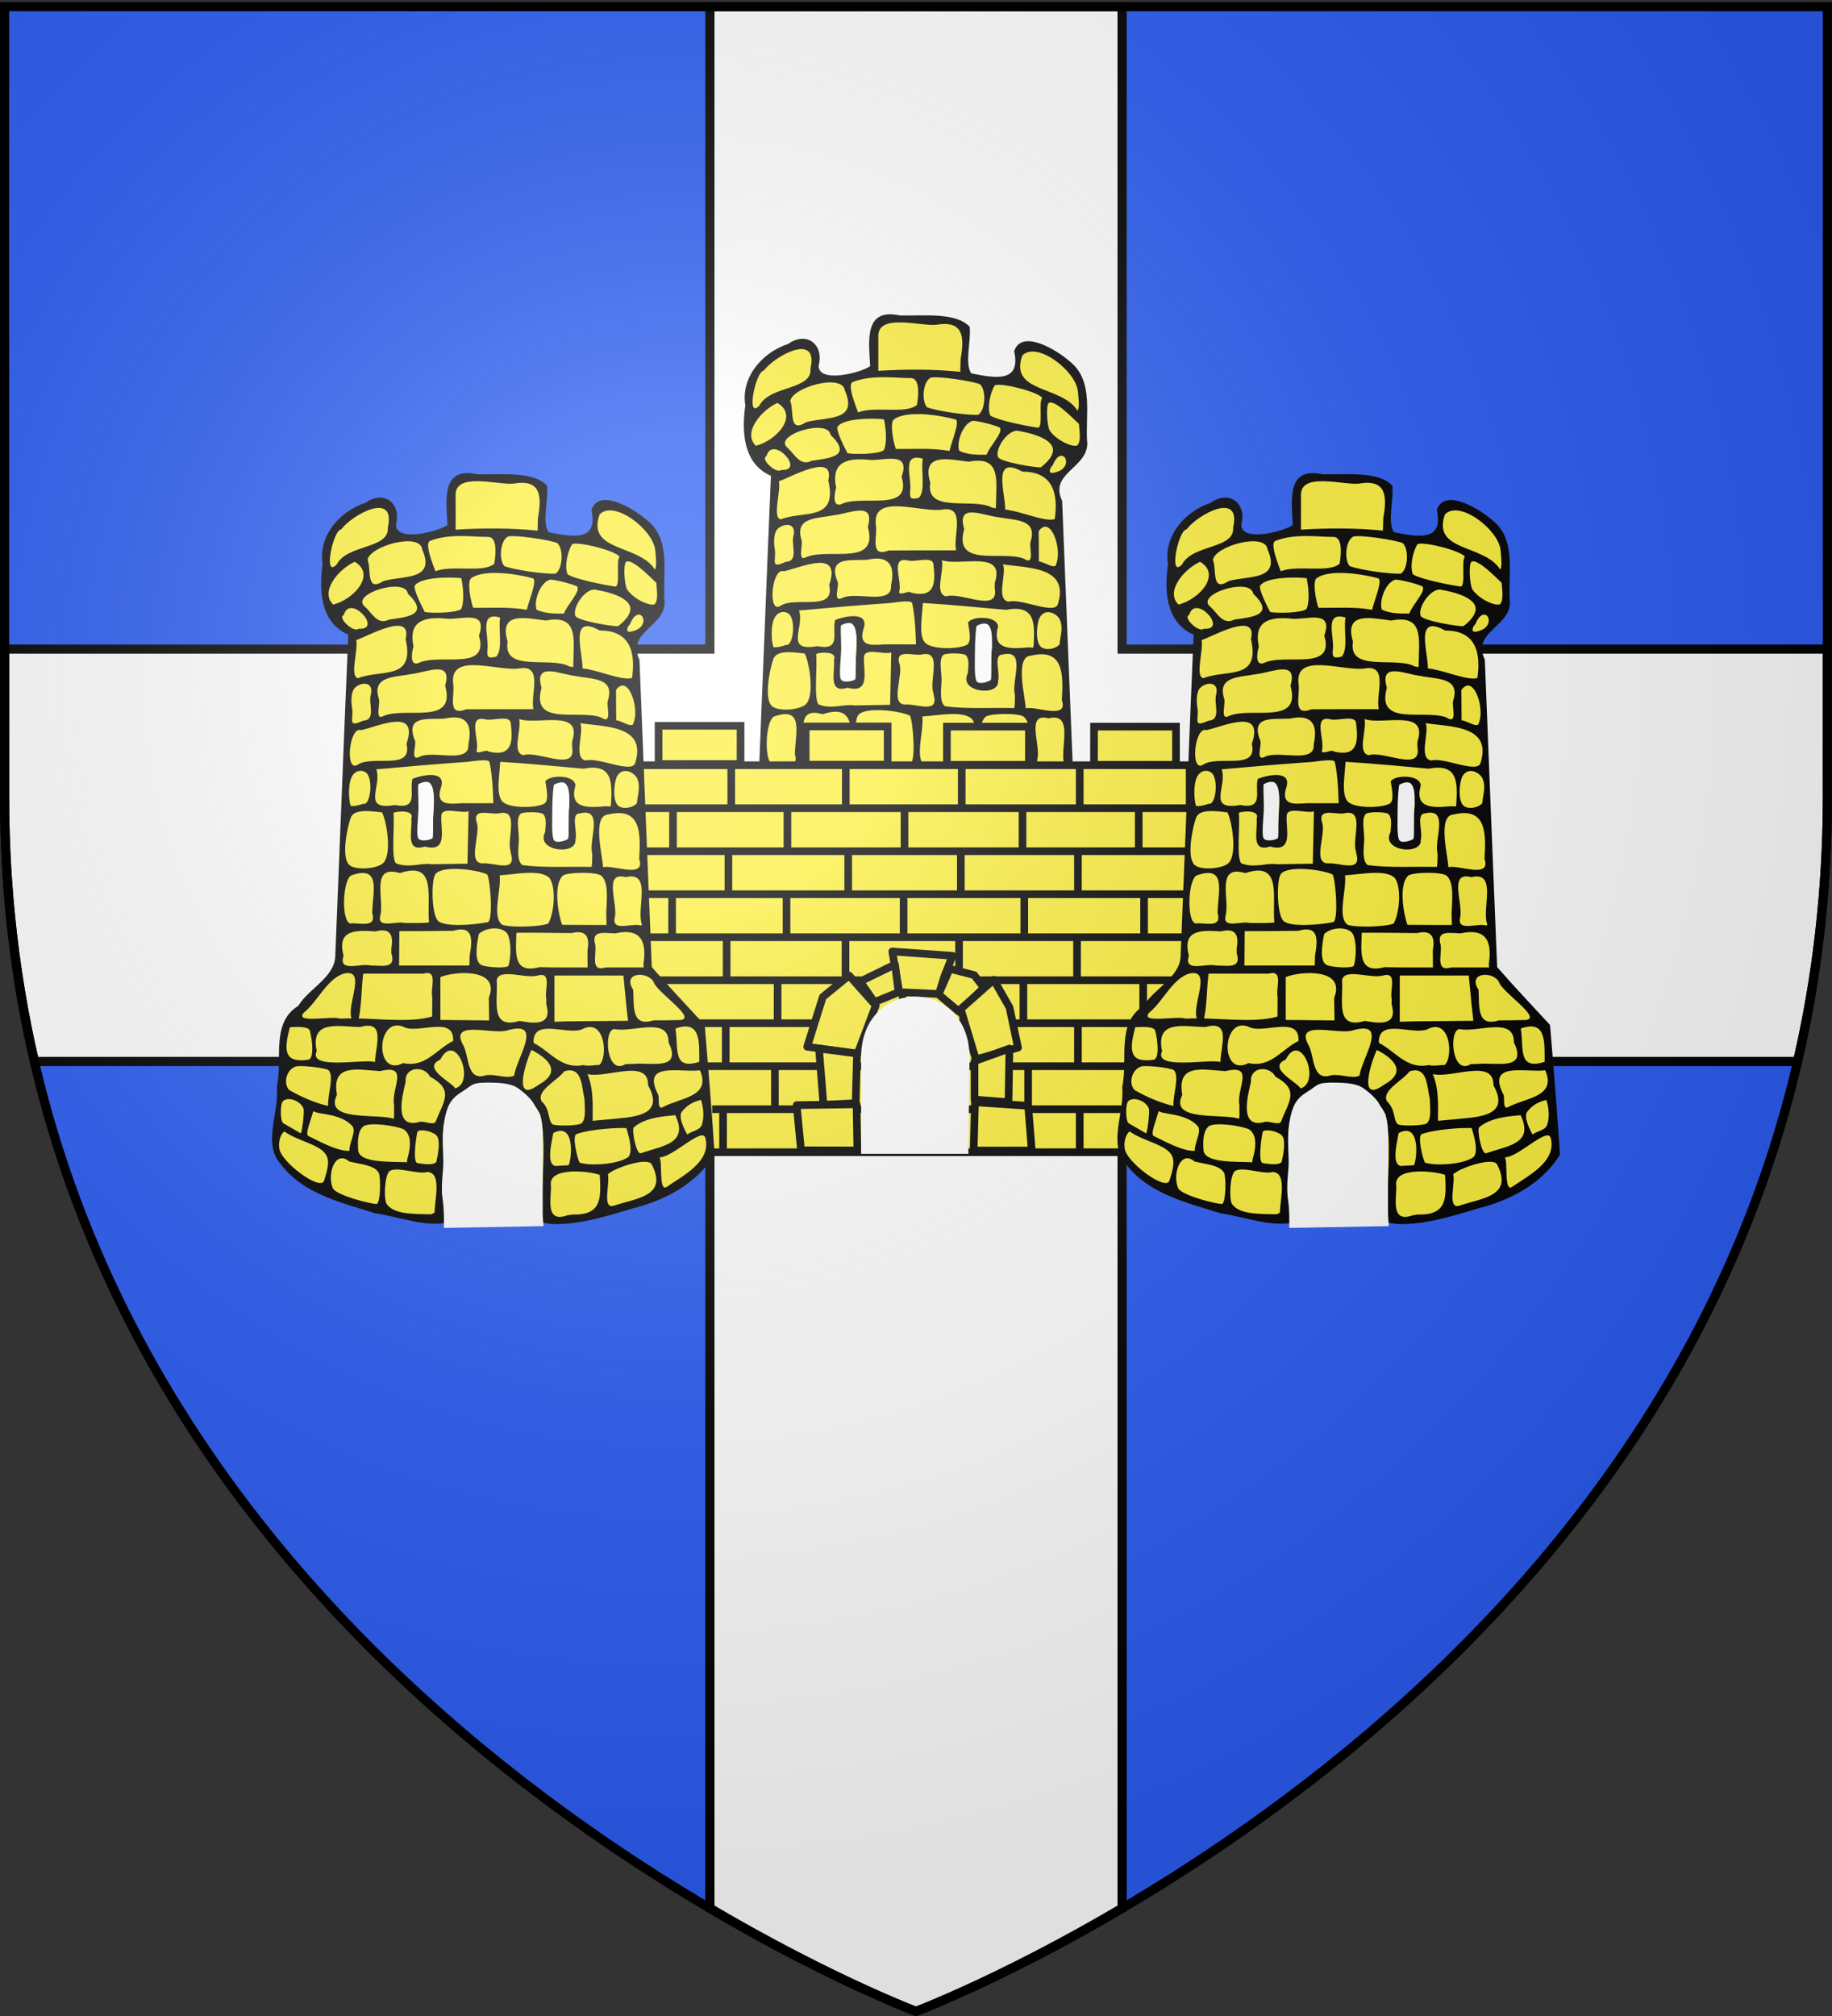 <svg xmlns="http://www.w3.org/2000/svg" xmlns:xlink="http://www.w3.org/1999/xlink" width="600" height="660" version="1.0"><rect width="100%" height="100%" fill="#333333" stroke="none"/><defs><linearGradient id="b"><stop offset="0" style="stop-color:white;stop-opacity:.314"/><stop offset=".19" style="stop-color:white;stop-opacity:.251"/><stop offset=".6" style="stop-color:#6b6b6b;stop-opacity:.125"/><stop offset="1" style="stop-color:black;stop-opacity:.125"/></linearGradient><linearGradient id="a"><stop offset="0" style="stop-color:#fd0000;stop-opacity:1"/><stop offset=".5" style="stop-color:#e77275;stop-opacity:.659"/><stop offset="1" style="stop-color:black;stop-opacity:.323"/></linearGradient><radialGradient xlink:href="#b" id="d" cx="221.445" cy="226.331" r="300" fx="221.445" fy="226.331" gradientTransform="matrix(1.353 0 0 1.349 -77.63 -85.747)" gradientUnits="userSpaceOnUse"/></defs><g style="display:inline"><g style="display:inline;fill:#2b5df2;fill-opacity:1"><path d="M300 658.5s298.5-112.32 298.5-397.772V2.176H1.5v258.552C1.5 546.18 300 658.5 300 658.5z" style="fill:#2b5df2;fill-opacity:1;fill-rule:evenodd;stroke:none;stroke-width:1px;stroke-linecap:butt;stroke-linejoin:miter;stroke-opacity:1"/></g><path d="M232.5 2.188V212.5H1.5v48.219c0 30.936 3.53 59.834 9.781 86.781H232.5v277.25c39.183 23.083 67.5 33.75 67.5 33.75s28.317-10.669 67.5-33.75V347.5h221.219c6.252-26.946 9.781-55.845 9.781-86.781V212.5h-231V2.187h-135z" style="fill:#fff;fill-opacity:1;fill-rule:evenodd;stroke:#000;stroke-width:3;stroke-linecap:butt;stroke-linejoin:miter;stroke-miterlimit:4;stroke-dasharray:none;stroke-opacity:1;display:inline"/></g><g style="display:inline"><use xlink:href="#c" width="600" height="660" transform="translate(138.43 -52)"/><g style="fill:#fcef3c"><g style="fill:#fcef3c;fill-opacity:1"><path d="M518.563 817.11v45.674h-31.344v402.374h598.625v-405.15h-26.657V817.11H971.97v42.683h-68.532V817.11h-85.343v42.436h-61.5V817.11H670.78v43.361h-67.343V817.11h-84.875z" style="fill:#fcef3c;fill-opacity:1;stroke:none;stroke-width:8;stroke-miterlimit:4;stroke-dasharray:none;stroke-opacity:1" transform="matrix(.313 0 0 .313 53.837 -18.458)"/><g style="fill:#fcef3c;fill-opacity:1"><path d="M490.61 859.353h592.353M491.61 904.328h590.353M494 949.304h584.353M500 994.279h576.353M500 1039.254h574.353M512.137 1084.23h546.352M556.182 1129.205h462.352M559.237 1174.18h456.352M593.155 859.126v43.936M713.007 859.593v43.936M532.2 904.464V948.4M834.311 859.593v43.936M957.775 857.724v43.936M1072.82 858.658v43.936M651.922 906.334v43.936M774.45 904.464V948.4M897.914 903.53v43.935M1019.507 904.464V948.4M590.19 946.53v43.937M715.524 948.4v43.936M833.376 950.27v43.936M955.904 948.4v43.936M1025.119 997.945v43.936M1073.756 949.335v43.936M531.264 993.271v43.936M650.987 994.206v43.936M773.515 994.206v43.936M899.784 995.14v43.937M954.969 1040.947v43.936M831.505 1040.947v43.936M712.718 1036.273v43.936M588.32 1040.947v43.936M641.633 1084.883v43.936M772.58 1083.948v43.936M898.85 1083.948v43.936M1024.183 1082.078v43.937M711.686 1127.748v43.936M587.384 1126.95v43.935M836.182 1127.884v43.936M955.904 1130.688v43.937M638.827 1174.625v43.936M903.784 1175.56v43.936M957.775 1218.56v43.937M584.578 1219.496v43.936M972.73 818.984h85.782v39.928H972.73v-39.928zM818.814 818.983h85.782v39.929h-85.782v-39.929zM671.024 818.804h85.782v39.929h-85.782v-39.929zM517.108 818.128h85.782v39.929h-85.782v-39.929z" style="fill:#fcef3c;fill-opacity:1;fill-rule:evenodd;stroke:#000;stroke-width:7.998;stroke-linecap:butt;stroke-linejoin:miter;stroke-miterlimit:4;stroke-opacity:1" transform="matrix(.313 0 0 .313 53.837 -18.458)"/><path d="M573.22 1219.155h429.1" style="fill:#fcef3c;fill-opacity:1;fill-rule:evenodd;stroke:#000;stroke-width:8;stroke-linecap:butt;stroke-linejoin:miter;stroke-miterlimit:4;stroke-dasharray:none;stroke-opacity:1" transform="matrix(.313 0 0 .313 53.837 -18.458)"/><path d="M564.866 1264.13h447.093M772.58 1175.897v43.937M711.686 1219.697v43.937M836.182 1219.833v43.937" style="fill:#fcef3c;fill-opacity:1;fill-rule:evenodd;stroke:#000;stroke-width:7.998;stroke-linecap:butt;stroke-linejoin:miter;stroke-miterlimit:4;stroke-opacity:1" transform="matrix(.313 0 0 .313 53.837 -18.458)"/></g></g><g style="fill:#fcef3c;fill-opacity:1;stroke:#000;stroke-width:8;stroke-miterlimit:4;stroke-dasharray:none;stroke-opacity:1"><path d="m742.165 1113.102-19.073 50.614-52.673-7.45 16.34-52.03 27.478-22.488 27.928 31.354z" style="fill:#fcef3c;fill-opacity:1;stroke:#000;stroke-width:8;stroke-linecap:butt;stroke-linejoin:round;stroke-miterlimit:4;stroke-dasharray:none;stroke-dashoffset:.1;stroke-opacity:1" transform="matrix(.313 0 0 .313 54.522 -19.233)"/><path d="m722.54 1163.35-1.403 51.911-33.672 1.87-4.677-58.925 39.752 5.145zM901.655 1218.067l3.741 46.766H844.6l1.403-50.507 55.652 3.741zM813.929 1082.664l-5.661 18.457-41.512-1.944-7.309-42.544 63.04 4.536-8.558 21.495z" style="fill:#fcef3c;fill-opacity:1;stroke:#000;stroke-width:8;stroke-linecap:butt;stroke-linejoin:round;stroke-miterlimit:4;stroke-dasharray:none;stroke-dashoffset:.1;stroke-opacity:1" transform="matrix(.313 0 0 .313 54.522 -19.233)"/><path d="m766.032 1099.28-25.253 10.29-14.966-21.513 36.478-17.772 3.741 28.996zM829.635 1119.858l-21.73-18.257 11.684-26.907 25.618 6.662 9.982 13.22-25.554 25.282z" style="fill:#fcef3c;fill-opacity:1;stroke:#000;stroke-width:8;stroke-linecap:butt;stroke-linejoin:round;stroke-miterlimit:4;stroke-dasharray:none;stroke-dashoffset:.1;stroke-opacity:1" transform="matrix(.313 0 0 .313 54.522 -19.233)"/><path d="m890.979 1157.204-44.085 12.278-15.822-52.69 34.54-30.59 16.522 28.992 8.845 42.01z" style="fill:#fcef3c;fill-opacity:1;stroke:#000;stroke-width:8;stroke-linecap:butt;stroke-linejoin:round;stroke-miterlimit:4;stroke-dasharray:none;stroke-dashoffset:.1;stroke-opacity:1" transform="matrix(.313 0 0 .313 54.522 -19.233)"/><path d="m881.077 1214.326-35.542-2.806v-40.22l36.478-13.094-.936 56.12zM722.89 1264.74l-58.925-.116-4.56-47.234 62.667-.935.818 48.286z" style="fill:#fcef3c;fill-opacity:1;stroke:#000;stroke-width:8;stroke-linecap:butt;stroke-linejoin:round;stroke-miterlimit:4;stroke-dasharray:none;stroke-dashoffset:.1;stroke-opacity:1" transform="matrix(.313 0 0 .313 54.522 -19.233)"/></g></g><g style="fill:#fff;fill-opacity:1;stroke:none;stroke-width:6.905;stroke-miterlimit:4;stroke-dasharray:none;stroke-opacity:1"><path d="M723.008 1161.998c.285-87.453 120.511-86.924 120.783 0l-1.32 103.87H723.008v-103.87z" style="fill:#fff;fill-opacity:1;stroke:none;stroke-width:6.905;stroke-linecap:butt;stroke-linejoin:round;stroke-miterlimit:4;stroke-dasharray:none;stroke-dashoffset:.1;stroke-opacity:1" transform="matrix(.294 0 0 .304 69.458 -7.081)"/></g><g id="c"><path d="M152.897 155.525c-3.114-.238-5.494 2.415-5.754 5.343-.635 3.743-.106 7.55.05 11.312-3.662 2.357-8.177 3.23-12.504 3.39-2.35.107-5.623-.858-5.636-3.693.92-2.936.205-7.072-3.126-8.127-3.06-1.018-5.49 1.46-8.243 2.302-6.787 2.993-12.376 10.002-11.508 17.742.039 3.574-.737 7.24-.176 10.86.434 5.42 3.444 10.807 8.704 12.75-1.566 35.579-2.776 71.179-4.376 106.754-1.117 6.038-7.024 9.161-10.696 13.519-.937 1.428-2.032 2.57-3.448 3.526-4.44 4.111-4.162 10.754-4.217 16.342.122 3.072-.36 6.117-.619 9.133.487 7.142-3.342 14.413-.654 21.362 3.975 7.272 11.608 11.624 19.176 14.339 5.732 1.934 11.48 4.052 17.476 5.02 6.998 1.517 14.415 3.93 21.536 1.691 10.676.257 21.468-.804 32.04 1.016 10.754.224 20.963-3.686 31.142-6.578 8.453-2.854 16.529-7.972 21.34-15.673-.905-14.023-2.059-28.028-3.223-42.032-5.795-6.305-11.703-12.511-17.328-18.97-1.384-33.57-2.698-67.145-4.044-100.717-1.63-2.965-.973-6.774 1.455-9.104 2.665-3.011 7.005-5.605 6.74-10.198-.66-7.507 1.525-15.74-2.432-22.613-2.765-4.1-7.225-6.759-11.634-8.8-2.473-1.028-6.282-2.054-8.058.546-1.085 1.366.191 3.172-.176 4.786.042 2.984-2.678 5.209-5.539 5.197-3.342.25-6.617-.558-9.885-1.143-2.312-3.708-.829-8.375-.742-12.464-.014-1.442.597-3.392-1.163-4.044-5.294-3.092-11.733-2.312-17.62-2.392-2.352.258-4.553-.33-6.858-.382z" style="fill:#fcef3c;fill-opacity:1;stroke:none;stroke-width:7;stroke-miterlimit:4;stroke-dasharray:none;stroke-opacity:1"/><path d="m176.169 169.695-.095 4.025c-8.913-.891-17.908-.873-26.846-.317v-10.932c-.591-8.159 13.712-3.608 18.947-4.139 9.155-1.588 9.247 4.208 7.994 11.363zm-65.857 15.035c-4.54 4.938-1.34-11.15 1.455-11.449 3.658-4.858 18-12.655 15.242-.582.561 7.107-13.2 5.41-16.697 12.03zm104.256-4.835c.178 1.618.658 5.924-.103 6.537-5.267-8.356-22.399-5.692-18.099-17.995 4.572-4.908 17.268 4.697 18.202 11.458zm-71.967 7.114c-2.028-5.268-3.233-9.358-1.695-9.957 6.474-2.522 14.141-1.23 18.962-1.276 2.675-.025 2.757 4.5 2.007 8.801-3.827 3.129-13.577.254-19.274 2.432zm39.979-9.179c2.105 2.127 1.665 8.515-.636 9.971-3.496.2-13.321-1.158-16.803-2.488-1.828-2.3-1.257-8.332 1.164-9.625 1.816-.734 14.155 1.101 16.275 2.142zm-57.03 12.409c-5.811 3.755-3.852-3.768-5.16-6.956.617-4.494 17.318-9.224 17.906-3.34 4.506 10.232-6.376 8.414-12.746 10.296zm77.365-7.945c-1.256 1.103.323 9.26-1.316 9.744-3.088-.417-13.394-2.401-15.737-4.042-1.042-2.739.048-7.53 1.523-9.86 2.318-.92 14.492 2.271 15.53 4.158zm-93.775 15.65c-4.438-4.218 1.648-11.57 7.033-14.024 6.89 3.988.168 12.091-7.033 14.025zm105.804-7.15c.076 2.013.825 5.502-.532 7.035-1.785.702-7.108-1.87-9.084-4.936-.768-1.404-1.26-7.667-.344-8.912 1.748-1.321 7.19 4.175 9.96 6.813zm-40.507-1.495c1.714.455-1.187 7.165-1.909 10.34-5.795-1.041-11.696-.572-17.55-.658-.935-2.433-2.02-8.721-.629-9.7 4.457-3.135 15.247-1.269 20.088.018zm-23.44 10.106c-1.598 1.275-9.424 1.426-11.866.965-.974-1.912-3.627-7.018-3.324-8.542 1.832-3.11 12.638-2.923 15.28-2.541.965 4.651.753 8.652-.09 10.118zm33.708 1.454c-2.861.081-6.433.017-8.977-1.276-.98-2.655 1.095-8.813 4.344-9.797 1.094-.194 7.953 1.502 9.028 2.29.904 1.806-3.338 5.84-4.395 8.783zm-57.28 1.978c-3.738 1.938-5.546-2.055-7.836-4.162-5.297-4.129 13.225-9.831 13.984-4.325 7.211 6.953.055 7.626-6.147 8.487zm75.037 2.15c-1.507.192-13.204-1.707-14.04-3.345-1.067-3.083 3.77-9.583 6.91-8.51 3.944.636 9.44 2.191 10.819 4.962.91 1.827-.343 4.347-3.689 6.892zm-85.028.847c-1.483 1.465-7.062-3.57-4.83-4.523 2.062-7.132 12.943 5.099 4.83 4.523zm89.55.874c-2.41.678-1.584-1.543-.664-2.336 3.053-7.632 7.82.756.664 2.336zm-44.467 8.272c-2.816.685-3.062.095-2.847-2.394.542-4.315-2.977-12.497 4.13-10.422-.668 4.012 1.002 10.449-1.283 12.816zm-25.547 2.133c-3.391.998-1.624-5.29-1.544-5.438-1.631-7.735 2.61-9.79 10.095-9.197 4.661.87 14.534-3.472 11.34 5.608 3.534 12.02-12.993 5.566-19.891 9.027zm50.805.016-.043 1.27-1.307-.22c-5.914-3.377-21.902 2.092-20.165-8.093-3.052-10.072 6.053-7.706 12.555-6.927 10.772-2.103 9.018 6.216 8.96 13.97zm-70.46 4.894c-2.944-.363.106-9.366-.658-12.463 3.9-1.278 18.453-9.688 16.182-.295 3.187 13.692-8.143 9.757-15.524 12.758zm89.684-.05c-3.353.966-11.207-2.685-16.219-3.138.118-5.336-4.496-18.094 5.647-12.405 9.924-.069 11.808 7.077 10.572 15.544zm-43.994 10.199c-3.441 0-6.883.01-10.325.044-6.429 2.447-3.676-4.499-4.232-8.127-1.543-11.097 15.138-3.921 22.122-5.323 7.34-.887 3.05 8.71 4.133 13.406h-11.698zm-37.298 2.189c-3.17 1.824-1.008-4.157-1.641-5.625-2.315-7.46 5.04-6.965 10.579-8.04 5.33-.632 13.621-4.75 11.145 3.817 3.682 13.122-12.677 6.788-20.083 9.848zm73.377-5.003c-.617 1.665 1.7 8.164-2.266 5.5-7.428-2.679-23.057 3.112-19.458-9.676-2.539-8.657 5.807-4.488 11.145-3.861 5.524 1.087 12.98.503 10.579 8.037zm-80.176 6.582c-5.08 2.361-3.168-.21-3.545-3.859-.438-2.198-.428-5.459.749-6.763 1.923-2.132 6.598-2.43 5.272 2.348-.683 2.864 1.821 8.093-2.476 8.274zm88.618.569c-.14 2.31-4.087-.669-5.707-.69l-.07-9.912c3.976-5.501 7.708 5.915 5.777 10.602zm-47.67 9.494c-.261-.906-4.317 1.453-3.735-.467.895-3.359-3.012-11.332 2.605-10.082 2.624.771 8.64-1.76 8.571 1.632.838 6.353.025 10.803-7.441 8.917zm-22.506 1.801c-3.282 1.57-.62-4.477-1.563-5.579-3.053-8.05 4.217-6.656 9.743-6.952 6.89-1.562 9.383 1.463 7.86 8.377.566 6.685-11.663 1.79-16.04 4.154zm50.012-4.953v1.733c1.57 8.374-11.154 1.05-15.913 2.654-3.941-.778-.628-8.19-1.4-11.822 6.122 2.078 20.97-3.576 17.313 7.435zm-70.251 7.53c-4.205 2.629-2.768-12.763 1.168-11.329 6.512-1.59 18.865-7.277 14.851 4.487 2.089 8.94-11.106 3.493-16.02 6.841zm90.98-.822c-.678 4.058-12.067-1.798-16.21-.58-4.324-.696-.446-9.56-1.862-12.216 8.167 1.218 21.718.716 18.072 12.796zm-78.773 13.996c-11.055 1.906-4.146-6.084-6.058-11.691 9.643-.878 20.005-1.76 29.667-2.421 3.47-.461 7.135-.966 7.37.015.687 2.847 1.17 8.105 1.271 13.502h-10.283c-4.148.272-8.574.806-6.976-4.812 2.29-6.254-6.038-4.425-9.206-3.182-1.18 3.941 2.236 10.153-5.785 8.589zm70.756-.009-.123.485-1.592-.082c-6.335.588-11.977.657-9.903-6.818-.217-3.616-8.594-3.504-9.846-1.3.444 2.765 1.259 6.519-.498 7.352-3.105 1.473-11.575 1.437-13.584-.789-2.152-2.384-.94-8.575-.701-12.98 9.087.535 18.152 1.432 27.219 2.242 9.447-1.774 9.535 4.05 9.028 11.89zm-81.18-.408c-1.003.484-3.682 1.025-4.063.63-.618-1.792-1.028-7.545.729-10.027.923-1.305 2.764-1.95 4.335-.771 2.42 1.816 1.511 10.956-1.001 10.168zm89.664-8.545c1.403 2.98.245 5.388.048 8.374-1.564 1.652-4.735 2.06-6.166.778-1.793-1.607-1.435-7.349-.356-9.593 1.643-2.864 4.975-1.807 6.474.44zm-66.953 19.368c-1.413.17-2.838.205-4.258.292.226-5.682-.333-12.1.374-17.33 1.334-.201 2.924-.28 3.472.504 2.04 2.917.07 12.782.412 16.534zm44.194-7.71v7.445c-6.33 5.184-4.413-9.496-4.281-14.15 1.313-6.67 6.812 2.403 4.281 6.706zm-18.516 12.612.009.418c2.036 6.65-5.434 3.046-9.224 3.372-5.276-.004-.394-9.995-2.004-13.556-1.242-4.8 4.695-2.23 7.52-2.855 6.77-1.453 2.12 8.777 3.7 12.62zm-25.897 4.082c-3.418-.578-7.532 1.444-11.775-.355-1.55-2.086-.315-12.124-.736-16.388-.143-.502 7.166-1.443 5.818 1.823.483 3.636-2.168 11.224 4.447 9.115 7.628 2.097 5.155-5.543 5.392-9.81-.09-3.572 6.23-.873 8.932-1.713-.122 5.711-.243 11.422-.363 17.134l-11.715.194zm52.598-3.379c-.09 1.411.04 2.857-.236 4.25-7.343-.175-15.683.35-22.673-.587-1.638-1.256-1.402-4.394-1.188-7.512.33-3.006-1.153-7.785.665-9.333 1.004-.63 6.237-.668 7.32.106 1.151 1.082.918 3.518.646 5.993-3.146 6.215 10.4 7.687 9.938 2.449.787-2.546-1.682-8.586 1.43-8.635 8.074-1.956 2.752 8.802 4.098 13.269zm-68.96 3.364c-2.857 1.741-8.986 1.864-10.7.176-2.583-2.54-.681-11.94.526-15.337 1.017-2.861 5.679-2.38 10.263-1.806 1.442 2.485 3.611 14.712-.089 16.967zm84.31-1.723c2.28 6.669-8.792 1.736-11.836 2.727.004-3.165-3.818-17.136 1.781-17.292 10.764-2.545 10.557 6.345 10.055 14.565zm-68.828 20.783c-2.651.353-5.341.119-8.006.199-2.708-.795-9.194 2.097-7.93-2.57 1.321-5.368-3.368-16.717 6.435-13.783 12.242-4.15 8.693 8.118 9.5 16.154zm-18.569-4.138-.01.496-.012.571c1.485 5.122-4.083 3.039-7.233 3.426-3.017-.894-2.428-14.604.455-15.786 9.447-3.29 7.13 4.776 6.8 11.293zm37.62-11.574c1.008 1.51 2.05 15.022.21 15.628-4.319.869-14.392 1.738-16.39-.52-2.104-2.376-2.176-13.499-.727-15.276 2.31-2.833 13.446-1.457 16.907.168zm38.995 12.824.093 3.712c-4.845-.012-9.69.03-14.534-.04-1.055-2.573-3.184-13.031.293-16.147 1.596-1.09 10.68-1.27 12.485.033 2.535 2.209 1.83 7.633 1.663 12.442zm11.632 3.36-.004.508h-.439c-2.716-.85-9.1 2.048-8.48-2.21 1.424-4.386-4.02-15.67 3.7-13.584 8.712-2.157 3.423 10.368 5.223 15.286zm-30.63-.111c-2.502 1.08-12.22 1.404-15.046.412-3.524-2.489-.316-11.282-.852-16.203 4.98-.248 13.278-2.126 16.296.887 2.333 3.145 1.476 11.862-.399 14.904zm-25.732 10.504-.096 3.243h-23.018l.086-11.252c5.867.01 11.735-.018 17.602-.118 6.512-1.898 6.43 2.637 5.426 8.127zm-25.658-2.372.013 1.618c1.683 5.24-3.215 3.95-6.766 3.997-3.17-.884-10.779 2.437-8.885-3.217-2.293-8.571 4-8.392 10.456-7.953 4.759-1.238 6.002 1.107 5.182 5.555zm38.328-4.104c.955 2.884.813 6.623.1 9.676-.267 1.146-7.643.647-9.063-.187-2.106-1.237-1.56-5.975-.698-10.116 2.877-2.59 8.646-2.44 9.661.627zm44.24 9.211.043.564.044.57h-12.45c-5.154 1.588-2.999-4.077-3.371-7.233-1.615-5.164 2.986-3.99 6.503-3.923 8.05-1.796 10.458 2.243 9.231 10.022zm-18.333-4.468.043 5.602c-5.296-.018-10.593.052-15.888-.086-8.732 2.366-7.59-5.07-7.42-11.277 6.027-.036 12.055.067 18.083.112 4.75-1.134 6.007 1.218 5.182 5.65zm-50.83 15.213c-.003 2.153.013 4.306-.04 6.458-8.247 2.423-20.33.117-30.048.707-2.86-1.07-14.925 1.73-12.048-1.896 4.603-3.722 7.602-11.04 13.068-12.84 9.27-2.265-2.091 15.042 4.56 16.195 1.484-4.638 1.207-11.362 1.91-16.204h19.744c4.889-1.41 2.167 4.79 2.855 7.58zm81.302 7.6c-2.943.09-5.889.104-8.833.118-7.345 2.314-6.341-4.593-6.664-10.016-3.794-5.812 4.877-6.213 6.721-2.48 1.063 3.336 14.237 11.778 8.776 12.377zm-62.78-7.248.113 7.384c-5.325-.062-10.651-.112-15.977-.16v-14.014c4.089-1.832 19.872-3.319 15.863 6.79zm34.83 7.6c-4.447.075-8.898.024-13.341.219V319.38h22.596c.505 4.936.912 9.884 1.506 14.81l-10.762.097zm-15.998-7.327v1.87c1.944 6.77-3.36 6.411-8.782 5.396-9.971 2.987-6.933-7.003-7.477-13.339.77-4.096 9.448-.372 13.403-1.507 4.89-1.41 2.168 4.79 2.856 7.58zm-83.989 9.325c3.969-.22 6.241-.014 6.564 1.21.832 3.148 1.45 9.175-.582 9.457-3.335.462-5.301-.033-6.206-1.177-1.652-2.089-.609-6.137.224-9.49zm134.095 11.34c-8.908 2.863-6.763-4.457-7.809-10.892 8.483-3.04 7.734 4.66 7.81 10.892zm-106.213.083c-3.28-1.182-22.05 2.778-19.085-3.595-2.256-10.558 7.453-7.937 14.238-7.89 8.44-2.392 5.035 5.976 4.847 11.485zm9.238.335c-9.698 4.988-8.759-16.396.616-11.629 5.037 1.85 16.144-3.925 15.744 4.378-5.578 2.756-9.049 8.837-16.36 7.25zm75.41.26-1.352.036-1.268.037c-6.286 3.908-7.296-11.391-3.634-11.468 5.96 1.24 17.846-4.275 17.747 4.343 4.592 9.415-5.832 6.496-11.494 7.051zm-11.221.361c-1.703-.04-3.478.501-5.15.01-7.278 1.504-10.806-4.44-16.357-7.257-.302-8.24 10.645-2.566 15.744-4.378 7.875-4.238 8.66 9.493 5.763 11.625zm-27.865 3.498c-2.496 1.156-6.349-.718-9.347-.107-6.084 1.913-5.359-5.748-7.157-9.557-5.238-9.003 9.493-3.571 14.357-5.18 11.954-3.425 3.005 8.898 2.147 14.844zm-19.294 4.165c-1.103-2.083-11.13-6.683-4.876-9.426 5.002-9.773 11.693 7.405 4.876 9.426zm27.32-1.196c-8.797 6.502-4.074-7.785-2.339-11.4 6.054 3.104 9.725 7.375 2.338 11.4zm-68.959 6.943c-4.376-1.02-8.96-3.036-12.774-5.238-2.032-2.346-.788-6.736 2.233-7.695 1.44-.458 9.447.39 10.715 1.222 1.868 2.147-.286 7.557-.174 11.71zm109.632.382c-2.04 1-.927-3.434-1.615-4.263-5.42-10.773 7.27-6.99 13.764-7.785 3.843 8.746-6.475 8.96-12.149 12.048zm-88.008-.682c-.055 1.463.112 3.187-.095 4.491-5.58-1.825-23.021 1.06-18.622-7.825-1.866-10.475 6.751-8.207 14.146-7.774 9.821-2.411 3.487 5.724 4.57 11.108zm70.015 4.717c-1.668.143-3.335.285-5.001.446.052-5.189.327-10.378-1.676-15.3 6.161 1.53 20.061-5.36 19.85 3.694 6 10.647-6.142 10.345-13.173 11.16zm-56.34.596c-.556 1.614-4.277-.376-5.55.265-8.223 2.13-5.501-8.31-4.35-13.153-.43-4.965 6.026-5.513 8.03-1.7 8.064 4.36 4.267 8.226 1.87 14.588zm47.688.694c-1.153.781-7.845.918-9.404.342-1.673-1.223-.706-4.849-3.62-7.55-1.973-3.507 5.247-6.856 7.38-9.838 6.011-1.882 5.674 5.163 6.638 9.077.062 3.005.596 6.499-.994 7.969zm-91.003-4.772c.264 1.007-.398 7.113-.918 8.045l-5.688-3.3c-1.106-.642-1.111-6.291-.144-7.265 1.675-1.597 5.82-.13 6.75 2.52zm130.324 5.467c-.694 1.635-3.372 1.834-4.664 2.959-.735-1.206-3.13-5.837-1.75-7.502 1.733-2.091 3.261-3.056 6.245-3.854.824 2.416 1.165 6.049.169 8.397zm-114.435.087c1.585 1.712-.984 5.474-.876 8.21-3.558.078-7.55-1.927-13.448-4.861-1.192-.594.878-5.297 1.61-8.164 1.327 1.16 8.856.646 12.714 4.815zm94.623 8.964c-1.503.863-3.169-7.737-2.35-8.458 3.901-3.439 10.915-3.69 13.574-3.973 4.432 9.292-3.977 9.955-11.224 12.43zm-76.596 2.142c-.115.313.173 1.084-.452.82-4.595-.228-15.071.368-15.575-3.8-.327-3.816.076-6.715 1.8-8.04 2.357-1.304 10.394-.124 13.061 1.058 2.513 1.687 2.538 5.296 1.166 9.962zm72.529-.968c-3.006 2.45-12.41 3.13-16.035 1.921-.668-.954-2.592-8.789-1.036-9.342 4.844-1.722 14.071-2.14 16.329-1.952 1.22 3.876 1.983 7.622.742 9.373zm-69.164-8.221c.988-.97 4.656-.143 6.09 1.074 1.728 1.466.54 6.977.075 8.881-1.084 1.148-3.924.665-6.134.354-1.617-.227-.544-8.003-.031-10.309zm49.536 11.005-3.402.17c-4.638 1.008-1.87-8.763-1.638-10.716 7.19-3.782 6.05 8.401 5.04 10.546zm-80.093 5.021c-1.133 3.69-14.637-6.408-14.689-10.766-.294-1.727.353-4.405 1.636-5.331 4.862 3.442 12.186 4.251 13.95 8.132.827 1.818.27 4.318-.897 7.965zm112.232 2.046c-2.759 1.896-1.305-8.35-2.41-9.649 4.435-.027 13.754-9.844 15.008-6.492 2.164 7.828-7.284 12.455-12.598 16.141zm-94.311-4.525c.598 1.464.646 9.167-.636 10.132-1.8.106-13.336-2.825-14.418-5.138-1.992-4.381.65-12.775 5.376-8.757 3.88.956 8.275 1.15 9.678 3.763zm76.863 10.744c-3.836.989-1.09-7.437-1.853-10.313 1.91-2.02 13.177-5.899 14.408-3.171 5.319 10.461-5.1 10.917-12.555 13.484zm-30.712-1.74c.696 4.38-1.277 3.344-4.587 3.4.012-11.608-.09-23.216-.165-34.823-1.148-5.189.875-8.822 5.603-3.43.043 11.618-.576 23.237-.85 34.853zm-6.67-11.63.075 11.032c1.584 4.801-2.295 4.177-5.728 3.997l-.098-35.964c-1.21-4.796 1.215-5.968 5.646-5.14-.012 8.692.047 17.384.104 26.075zm-7.666-5.366.134 19.825c-6.757 3.888-4.12-7.178-4.524-11.646 1.451-8.928-3.383-20.783 2.081-27.785 5.149.276.757 14.379 2.31 19.606zm-6.441 7.931.087 10.751c-3.357 6.316-5.953-4.291-4.158-8.466.695-8.67-2.758-19.069 3.773-26.158.15 7.957.232 15.915.298 23.873zm28.226 11.722c.165 1.744-.544 1.582-2.263 1.083-6.006.767-2.017-11.038-3.325-18.297 1.272-4.494-1.8-25.892 4.81-13.685 2.248 10.106.335 20.623.778 30.899zm-35.323 1.265-1.094.598c-5.39-.161-12.44.193-14.733-3.58-.829-2.07-.566-8.659.92-10.473 2.412-1.84 9.423 1.127 12.467.194 4.964.107 2.37 9.328 2.44 13.261zm54.076-12.304c.445 7.78.615 13.245-8.987 12.969l-1.592.25c-7.39 2.644-5.292-5.405-5.399-9.651-1.15-6.334 12.739-4.863 15.978-3.568zm-15.935 16.068c8.805.384 18.057-2.49 26.49-5.033 10.709-2.645 21.106-8.062 27.06-17.665-.897-14.16-2.065-28.314-3.252-42.455-5.59-6.111-11.721-12.518-17.32-18.951-1.377-33.539-2.694-67.08-4.036-100.62-4.321-9.121 8.133-10.633 8.235-18.763-.851-9.155 2.5-20.559-5.953-27.082-4.023-3.502-15.51-10.621-18.003-3.17 2.298 10.408-6.14 8.832-14.05 7.26-2.22-3.296-.013-10.52-.51-15.24-4.434-4.892-15.74-3.537-22.824-3.713-11.948-2.627-10.176 8.518-9.778 16.58-2.438 1.99-16.9 5.872-16.875-.123 1.865-6.688-3.729-11.567-9.986-7.131-8.426 2.746-15.529 10.835-14.024 20.107-1.214 8.766-.701 19.084 8.394 23.073-1.495 35.11-2.811 70.23-4.257 105.344-.323 6.914-8.72 10.52-12.115 16.168-9.14 5.637-5.001 17.638-7.026 26.643.879 8.154-4.718 18.358 1.17 25.02 7.426 9.963 19.893 12.685 31.061 16.255 8.513 1.177 17.505 5.21 25.975 2.491 10.543.298 21.262-.844 31.624 1.005z" style="fill:#000;fill-opacity:1;stroke:none;stroke-opacity:1"/><path d="M145.395 402c0-3.111.087-5.72-.478-9.962-.566-4.243.282-8.485.282-11.596 0-3.112-.565-8.486.283-13.294.849-4.808 1.98-7.354 5.657-9.617 3.677-2.262 3.111-3.11 8.485-3.11 5.374 0 7.354.565 8.768 1.13 1.415.566 5.374 3.677 6.506 5.94 1.131 2.263 2.828 3.111 2.828 10.182v25.456c0 1.132.283 4.284.283 4.284l-32.614.587zM137.059 256.68c1.158-.58 2.895-1.158 3.763-.29.868.869 1.447 2.606 1.158 7.237-.29 4.632 0 10.132-.29 10.711-.289.58-3.77 1.354-4.639.196-.868-1.158.008-7.143.008-10.328 0-3.184-.29-6.947 0-7.526z" style="fill:#fff;fill-opacity:1;fill-rule:evenodd;stroke:none;stroke-width:1px;stroke-linecap:butt;stroke-linejoin:miter;stroke-opacity:1"/><path d="M181.466 256.856c1.158-.579 2.895-1.157 3.764-.289.868.868 1.447 2.605 1.157 7.237-.289 4.632 0 10.132-.289 10.711-.29.58-3.77 1.745-4.64.587-.868-1.158-.578-6.948-.578-10.132 0-3.185.297-7.535.586-8.114z" style="fill:#fff;fill-opacity:1;fill-rule:evenodd;stroke:none;stroke-width:1px;stroke-linecap:butt;stroke-linejoin:miter;stroke-opacity:1;display:inline"/></g><use xlink:href="#c" width="600" height="660" transform="translate(276.86)"/></g><g style="display:inline"><path d="M300 658.5s298.5-112.32 298.5-397.772V2.176H1.5v258.552C1.5 546.18 300 658.5 300 658.5z" style="opacity:1;fill:url(#d);fill-opacity:1;fill-rule:evenodd;stroke:none;stroke-width:1px;stroke-linecap:butt;stroke-linejoin:miter;stroke-opacity:1"/></g><g style="display:inline"><path d="M300 658.5S1.5 546.18 1.5 260.728V2.176h597v258.552C598.5 546.18 300 658.5 300 658.5z" style="opacity:1;fill:none;fill-opacity:1;fill-rule:evenodd;stroke:#000;stroke-width:3;stroke-linecap:butt;stroke-linejoin:miter;stroke-miterlimit:4;stroke-dasharray:none;stroke-opacity:1"/></g></svg>